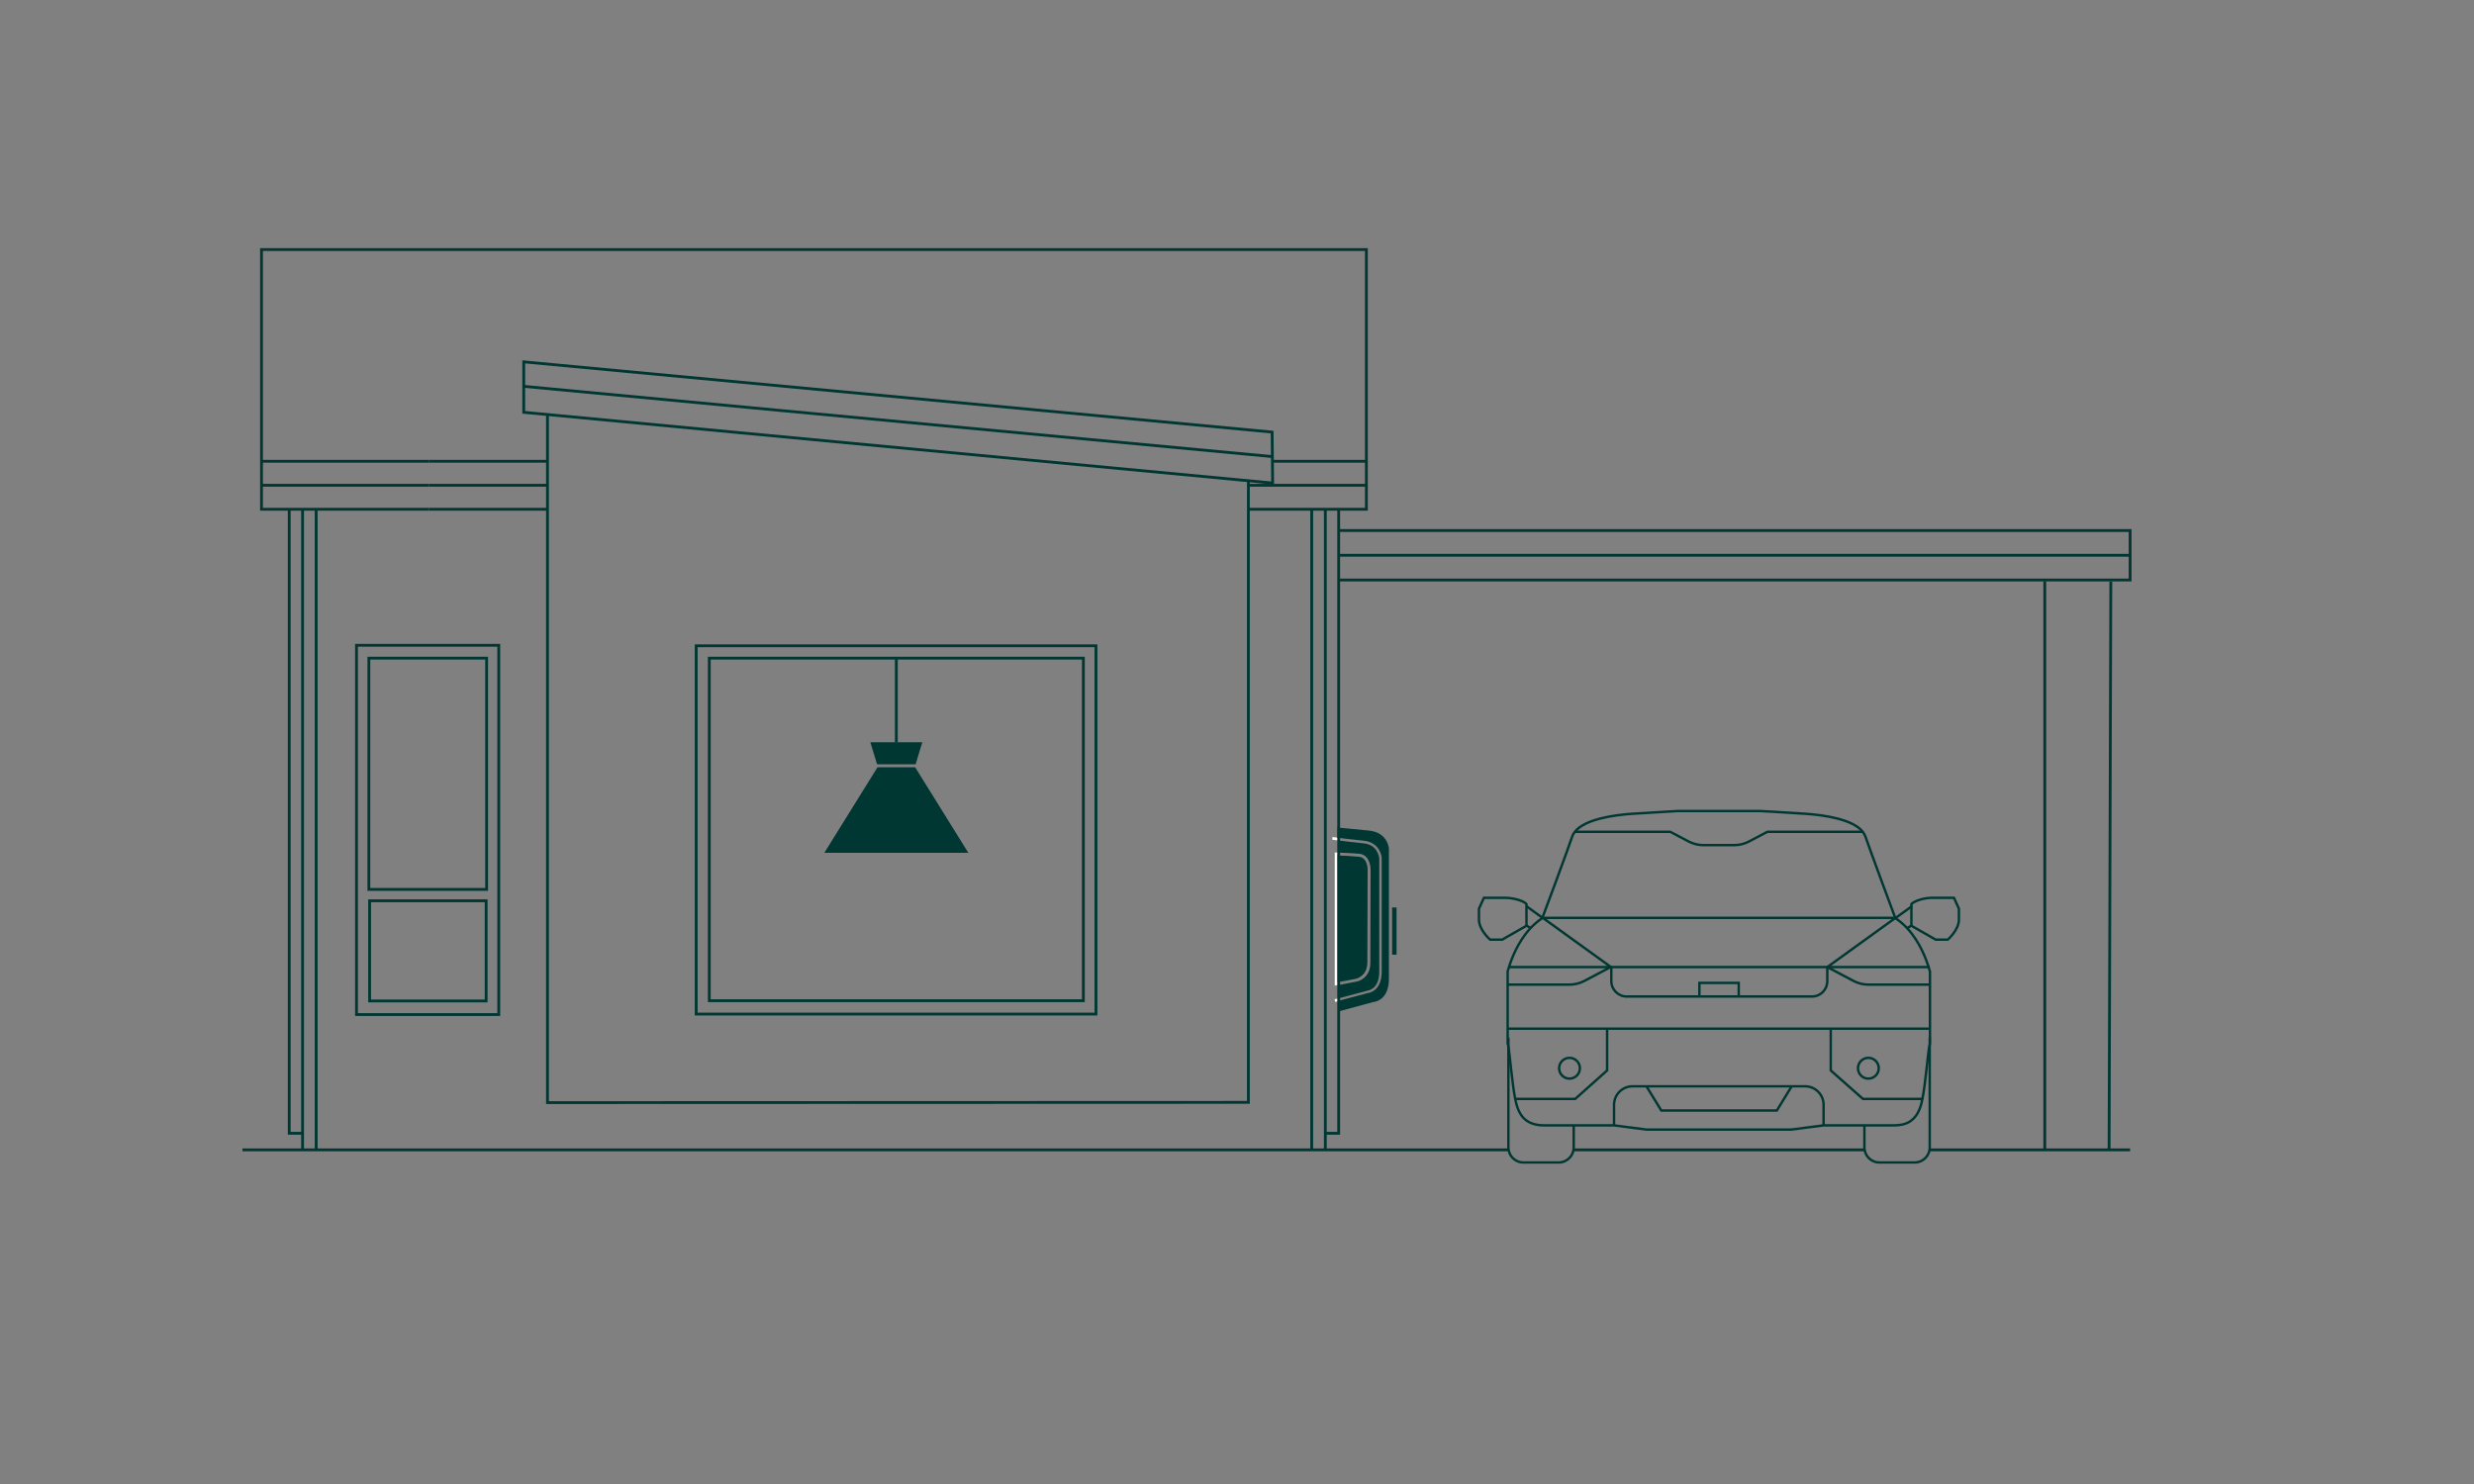 <?xml version="1.0" encoding="utf-8"?>
<!-- Generator: Adobe Illustrator 28.3.0, SVG Export Plug-In . SVG Version: 6.00 Build 0)  -->
<svg version="1.1" xmlns="http://www.w3.org/2000/svg" xmlns:xlink="http://www.w3.org/1999/xlink" x="0px" y="0px"
	 viewBox="0 0 1000 600" style="enable-background:new 0 0 1000 600;" xml:space="preserve">
<rect x="0" y="0" width="1000" height="600" fill="#808080" stroke="none"/>
<style type="text/css">
	.st0{fill:none;stroke:#000000;stroke-miterlimit:10;}
	.st1{fill:none;stroke:#003732;stroke-width:0.75;stroke-miterlimit:10;}
	.st2{fill:none;stroke:#003732;}
	.st3{fill:none;stroke:#003732;stroke-width:0.75;}
	.st4{fill:#003732;}
	.st5{fill-rule:evenodd;clip-rule:evenodd;fill:#003732;}
	.st6{fill:#B2C3C1;}
	.st7{clip-path:url(#SVGID_00000025418832298108529360000002728232142338525101_);fill:#B2C3C1;}
	.st8{clip-path:url(#SVGID_00000029032375839853956180000004487777912520784044_);fill:#B2C3C1;}
	.st9{clip-path:url(#SVGID_00000079452655502378176500000015800396413710663347_);fill:#B2C3C1;}
	.st10{clip-path:url(#SVGID_00000015356096210748606360000006741535476871299482_);}
	.st11{clip-path:url(#SVGID_00000154402951101118509290000008570827810218501815_);}
	.st12{clip-path:url(#SVGID_00000155833182416345960990000010065238508578580139_);}
	.st13{fill:none;stroke:#B2C3C1;stroke-width:0.75;stroke-miterlimit:10;}
	.st14{fill-rule:evenodd;clip-rule:evenodd;fill:none;stroke:#B2C3C1;stroke-width:0.707;stroke-miterlimit:10;}
	.st15{fill-rule:evenodd;clip-rule:evenodd;fill:none;stroke:#B2C3C1;stroke-width:0.75;stroke-miterlimit:10;}
	.st16{fill:none;stroke:#B2C3C1;stroke-width:0.749;stroke-miterlimit:10;}
	.st17{fill:none;stroke:#B2C3C1;stroke-width:0.75;stroke-miterlimit:10;}
	.st18{fill:none;stroke:#B2C3C1;stroke-width:0.75;}
	.st19{fill:none;stroke:#B2C3C1;stroke-width:0.75;stroke-linejoin:round;stroke-miterlimit:10;}
	.st20{fill:none;stroke:#B2C3C1;stroke-width:0.741;stroke-miterlimit:10;}
	.st21{fill:none;stroke:#003732;stroke-width:1.16;stroke-miterlimit:10;}
	.st22{fill:none;stroke:#FFFFFF;stroke-width:2;stroke-miterlimit:10;}
	.st23{fill:none;stroke:#F15A24;stroke-width:0.978;}
	.st24{fill:none;stroke:#FFFFFF;}
	.st25{fill:none;stroke:#003732;stroke-width:1.173;}
	.st26{fill:none;stroke:#FFFFFF;stroke-width:1.073;}
	.st27{fill:none;stroke:#F15A24;stroke-width:0.873;}
	.st28{fill:none;stroke:#F15A24;stroke-width:1.097;}
	.st29{fill:none;stroke:#F15A24;stroke-width:0.991;}
	.st30{fill:none;stroke:#F15A24;stroke-width:0.961;}
	.st31{fill:none;stroke:#F15A24;stroke-width:0.789;}
	.st32{fill:none;stroke:#F15A24;stroke-width:1.017;}
	.st33{fill:none;stroke:#F15A24;stroke-width:0.908;}
	.st34{fill:none;stroke:#F15A24;stroke-width:1.141;}
	.st35{fill:none;stroke:#F15A24;stroke-width:1.031;}
	.st36{fill:none;stroke:#F15A24;}
	.st37{fill:none;stroke:#F15A24;stroke-width:0.844;}
	.st38{fill:none;stroke:#003732;stroke-width:1.644;}
	.st39{opacity:0.31;}
	.st40{fill:none;}
	.st41{opacity:0.35;clip-path:url(#SVGID_00000090265624613846103140000001105863526828600751_);}
	.st42{opacity:0.53;fill:#003732;}
	.st43{opacity:0.53;}
	.st44{fill:none;stroke:#FFFFFF;stroke-width:1.04;}
	.st45{opacity:0.31;clip-path:url(#SVGID_00000104675481305260144630000013931945980545151367_);}
	.st46{fill:none;stroke:#F15A24;stroke-width:1.054;}
	.st47{fill:none;stroke:#F15A24;stroke-width:0.987;}
	.st48{fill:none;stroke:#F15A24;stroke-width:0.698;}
	.st49{fill:none;stroke:#F15A24;stroke-width:0.843;}
	.st50{fill:none;stroke:#003732;stroke-width:1.67;}
	.st51{fill:none;stroke:#003732;stroke-width:1.141;stroke-miterlimit:10;}
	.st52{fill:none;stroke:#003732;stroke-width:1.194;stroke-miterlimit:10;}
	.st53{fill:none;stroke:#003732;stroke-width:1.188;}
	.st54{fill:none;stroke:#003732;stroke-width:1.07;stroke-miterlimit:10;}
	.st55{fill:#FFFFFF;}
	.st56{fill:#003732;stroke:#FFFFFF;stroke-width:1.209;stroke-miterlimit:10;}
	.st57{fill:none;stroke:#FFFFFF;stroke-width:1.209;stroke-miterlimit:10;}
	.st58{fill:none;stroke:#003732;stroke-width:1.284;stroke-miterlimit:10;}
	.st59{enable-background:new    ;}
	.st60{fill:none;stroke:#003732;stroke-width:1.116;stroke-miterlimit:10;}
	.st61{fill:none;stroke:#003732;stroke-miterlimit:10;}
	.st62{fill:none;stroke:#003732;stroke-width:0.952;stroke-miterlimit:10;}
	.st63{fill:none;stroke:#003732;stroke-width:0.92;stroke-miterlimit:10;}
	.st64{fill:none;stroke:#003732;stroke-width:0.957;stroke-miterlimit:10;}
	.st65{fill:none;stroke:#003732;stroke-width:1.298;stroke-miterlimit:10;}
	.st66{fill:none;stroke:#003732;stroke-width:1.222;stroke-miterlimit:10;}
	.st67{fill:none;stroke:#FFFFFF;stroke-width:1.51;stroke-miterlimit:10;}
	.st68{fill:#003732;stroke:#99AFAD;stroke-width:0.5;stroke-miterlimit:10;}
	.st69{fill:none;stroke:#FFFFFF;stroke-miterlimit:10;}
	.st70{fill:none;stroke:#003732;stroke-width:0.981;}
</style>
<g id="Layer_1">
</g>
<g id="Layer_2">
	<path class="st4" d="M552.8,351.6c0,0.4-0.1,35.7-0.1,37.5c0,5.5-4.3,6.5-4.4,6.6l-7.4,1.4l-0.1-51.2c1.6,0,5.6,0.2,8.5,0.5
		C552.8,346.7,552.8,351.4,552.8,351.6z"/>
	<path class="st4" d="M557.5,346.9v45.9c0,7.3-4.5,7.6-4.6,7.7l-12,3.2l0-5.4l7.7-1.5c0.1,0,5.4-1.2,5.3-7.7
		c0-1.8,0.1-37.1,0.1-37.5c0-2-0.8-6-4.5-6.4c-3-0.3-7-0.4-8.6-0.5l0-4.9c2.4,0.3,6.4,0.8,10.4,1.2
		C557,341.6,557.4,346.7,557.5,346.9z"/>
	<path class="st4" d="M561.4,343.1v52.6c0,9.1-6.2,9.4-6.2,9.4l-14.4,3.9l0-4.3l12.1-3.2c0.7-0.1,5.6-0.9,5.6-8.8v-45.9
		c0-0.1-0.5-6.2-7.3-6.9c-4.1-0.4-8.2-0.9-10.6-1.2l0-4.1c0,0,4.9,0.4,12.6,1.2C561,336.5,561.4,343.1,561.4,343.1z"/>
	<g>
		<path class="st55" d="M538.6,338.4l-0.1,1.1c0,0,0.9,0.1,2.3,0.3v-1.1C539.4,338.6,538.6,338.4,538.6,338.4z M539.4,404l0.3,1.1
			l1.2-0.3v-1.1L539.4,404z M540.6,397.1l0-51.3c0.1,0,0.1,0,0.2,0v-1.1c-0.4,0-0.7,0-0.7,0l-0.6,0l0,53.8l1.4-0.3v-1.1L540.6,397.1
			z"/>
	</g>
	<path class="st4" d="M564.5,366.9h-1.8V386h1.8V366.9z"/>
	<line class="st51" x1="122.3" y1="205.9" x2="122.3" y2="464.9"/>
	<polyline class="st51" points="221.3,167.7 221.3,445.8 504.6,445.7 504.6,194.3 	"/>
	<path class="st51" d="M211.7,156.2c0,0,176.2,16.6,302.5,28.4"/>
	<polygon class="st51" points="514.4,195.3 211.7,166.7 211.7,146.3 514.2,174.7 	"/>
	<rect x="281.4" y="261.1" class="st51" width="161.6" height="148.9"/>
	<line class="st51" x1="173.4" y1="205.9" x2="221" y2="205.9"/>
	<line class="st51" x1="173.4" y1="196.2" x2="221" y2="196.2"/>
	<line class="st51" x1="173.4" y1="186.5" x2="221" y2="186.5"/>
	<line class="st51" x1="504.6" y1="196.2" x2="552.3" y2="196.2"/>
	<line class="st51" x1="514.3" y1="186.5" x2="552.3" y2="186.5"/>
	<polyline class="st51" points="173.4,205.9 105.7,205.9 105.7,100.9 552.3,100.9 552.3,205.9 504.6,205.9 	"/>
	<line class="st51" x1="127.8" y1="206.2" x2="127.8" y2="465.2"/>
	<line class="st51" x1="105.7" y1="196.2" x2="173.4" y2="196.2"/>
	<line class="st51" x1="105.7" y1="186.5" x2="173.4" y2="186.5"/>
	<rect x="144.1" y="260.9" class="st51" width="57.5" height="149.3"/>
	<rect x="149.1" y="266.1" class="st51" width="47.6" height="93.5"/>
	<rect x="149.4" y="364.2" class="st51" width="47.1" height="40.5"/>
	<polyline class="st51" points="122.2,458.2 116.9,458.2 116.9,206.2 	"/>
	<line class="st51" x1="535.7" y1="206.2" x2="535.7" y2="465.2"/>
	<line class="st51" x1="530.2" y1="206.2" x2="530.2" y2="465.2"/>
	<polyline class="st51" points="535.8,458.2 541.1,458.2 541.1,206.2 	"/>
	<rect x="286.7" y="266.1" class="st51" width="151.2" height="138.5"/>
	<line class="st51" x1="362.3" y1="300.2" x2="362.3" y2="266.5"/>
	<g>
		<polygon class="st4" points="354.5,309 370.1,309 370.1,309 372.8,300.1 351.8,300.1 354.5,309 		"/>
		<polygon class="st4" points="369.9,310.2 354.7,310.2 333.2,344.8 391.4,344.8 		"/>
	</g>
	<line class="st51" x1="753.7" y1="464.9" x2="636" y2="464.9"/>
	<line class="st51" x1="609.7" y1="464.9" x2="98" y2="464.9"/>
	<line class="st51" x1="861" y1="464.9" x2="779.9" y2="464.9"/>
	<line class="st51" x1="861" y1="224.5" x2="541.1" y2="224.5"/>
	<polyline class="st51" points="541.1,214.5 861,214.5 861,224.5 861,234.5 541.1,234.5 	"/>
	<line class="st51" x1="826.5" y1="465" x2="826.5" y2="235"/>
	<line class="st51" x1="852.5" y1="465" x2="853.2" y2="235.2"/>
	<polyline class="st70" points="649.6,415.9 649.6,432.8 636.7,444.3 612.6,444.3 	"/>
	<path class="st70" d="M609.6,398.1h24.7c2.1,0,4.2-0.5,6.1-1.5L651,391"/>
	<ellipse class="st70" cx="634.4" cy="431.9" rx="4.2" ry="4.2"/>
	<line class="st70" x1="618.6" y1="375.2" x2="617" y2="374.2"/>
	<path class="st70" d="M617,365.5v8.8l-9.8,5.6h-4.9c0,0-4.5-3.9-4.5-8.1v-0.7c0-3.5,0-3.7,0-3.7l2-4.4c0,0,5,0,8.5,0
		S615.8,364.2,617,365.5z"/>
	<path class="st70" d="M636.1,455v8.9c0,3.4-2.7,6.1-6.1,6.1h-14.2c-3.4,0-6.1-2.7-6.1-6.1v-24v-20.4"/>
	<polyline class="st70" points="777.1,444.3 753,444.3 740,432.8 740,415.9 	"/>
	<path class="st70" d="M738.6,391l10.6,5.6c1.9,1,4,1.5,6.1,1.5H780"/>
	<ellipse class="st70" cx="755.2" cy="431.9" rx="4.2" ry="4.2"/>
	<line class="st70" x1="772.6" y1="374.2" x2="771" y2="375.2"/>
	<path class="st70" d="M772.6,365.5v8.8l9.8,5.6h4.9c0,0,4.5-3.9,4.5-8.1v-0.7c0-3.5,0-3.7,0-3.7l-2-4.4c0,0-5,0-8.5,0
		C777.9,362.9,773.9,364.2,772.6,365.5z"/>
	<polyline class="st70" points="609.5,415.9 644,415.9 647.9,415.9 649.6,415.9 690.3,415.9 694.8,415.9 694.9,415.9 699.3,415.9 
		740,415.9 741.8,415.9 745.7,415.9 780.2,415.9 	"/>
	<polyline class="st70" points="623.4,371.1 623.5,371.1 681.9,371.1 694.8,371.1 694.9,371.1 707.8,371.1 766.1,371.1 766.2,371.1 
			"/>
	<path class="st70" d="M636.5,336.3h2.5h36.1l7.6,4c1.8,0.9,3.8,1.4,5.8,1.4h6.2h0.1h6.2c2,0,4-0.5,5.8-1.4l7.6-4h36.1h2.5"/>
	<path class="st70" d="M617,366.4L617,366.4l6.5,4.7l0.1,0l27.7,20v5.6c0,3.4,2.8,6.2,6.2,6.2h29.4h2.6h5.4h0.1h5.4h2.6h29.4
		c3.5,0,6.2-2.8,6.2-6.2V391l27.7-20l0.1,0l6.4-4.6l0.1,0"/>
	<polyline class="st70" points="665.5,439.2 671.5,449 694.8,449 694.9,449 718.2,449 724.2,439.2 	"/>
	<path class="st70" d="M652.4,454.8v-8.1c0-4.2,3.4-7.5,7.5-7.5h5.5h29.3h0.1h29.3h5.5c4.2,0,7.5,3.4,7.5,7.5v8.1"/>
	<path class="st70" d="M694.7,327.9h16.6c0,0,9.4,0.5,18.2,1.1c7.9,0.5,19.7,2.3,23.5,7.4c0.4,0.5,0.7,1.1,1,1.8
		c2.1,6.1,11.7,32,12.1,33c0,0,0,0,0,0c0,0,0,0,0,0c1.8,1.2,3.4,2.6,4.8,4.1c5.2,5.6,7.7,12.7,8.7,15.8c0.3,1,0.4,1.6,0.5,1.6
		c0,0,0,0.1,0,0.1v23.2v5.8c0,0,0,0,0,0.1c0,0.2-0.1,0.6-0.3,1.3c-0.5,2.3-1.5,15-2.8,21.4c0,0.1-0.1,0.2-0.1,0.4
		c-0.7,3.4-1.9,5.7-3.4,7.2c-2.2,2.3-5.1,2.8-8.3,2.8h-10.4h-0.8c-7.9,0-16.7,0-16.7,0l-0.2,0l-13.1,1.7h-29.4h0.3h-29.4l-13.1-1.7
		l-0.2,0c0,0-8.8,0-16.7,0h-0.8h-10.4c-3.1,0-6-0.6-8.3-2.8c-1.5-1.5-2.7-3.8-3.4-7.2c0-0.1,0-0.2-0.1-0.4
		c-1.3-6.4-2.3-19.1-2.8-21.4c-0.1-0.7-0.2-1.1-0.3-1.3c0,0,0-0.1,0-0.1v-5.8v-23.2c0,0,0,0,0-0.1c0-0.1,0.2-0.7,0.5-1.6
		c1-3.2,3.5-10.2,8.7-15.8c1.4-1.5,3-2.9,4.8-4.1c0,0,0,0,0,0c0,0,0,0,0,0c0.4-1,10-26.8,12.1-33c0.2-0.6,0.5-1.2,1-1.8
		c3.8-5.1,15.6-6.9,23.5-7.4c8.8-0.5,18.2-1.1,18.2-1.1H695H694.7z"/>
	<polyline class="st70" points="686.9,402.9 686.9,397.4 694.8,397.4 694.9,397.4 702.8,397.4 702.8,402.9 	"/>
	<path class="st70" d="M780,419.5v20.4v24c0,3.4-2.7,6.1-6.1,6.1h-14.2c-3.4,0-6.1-2.7-6.1-6.1V455"/>
	<polyline class="st70" points="609.6,391 609.9,391 650.9,391 651.2,391 694.8,391 694.9,391 738.5,391 738.7,391 779.7,391 
		780,391 	"/>
</g>
</svg>
